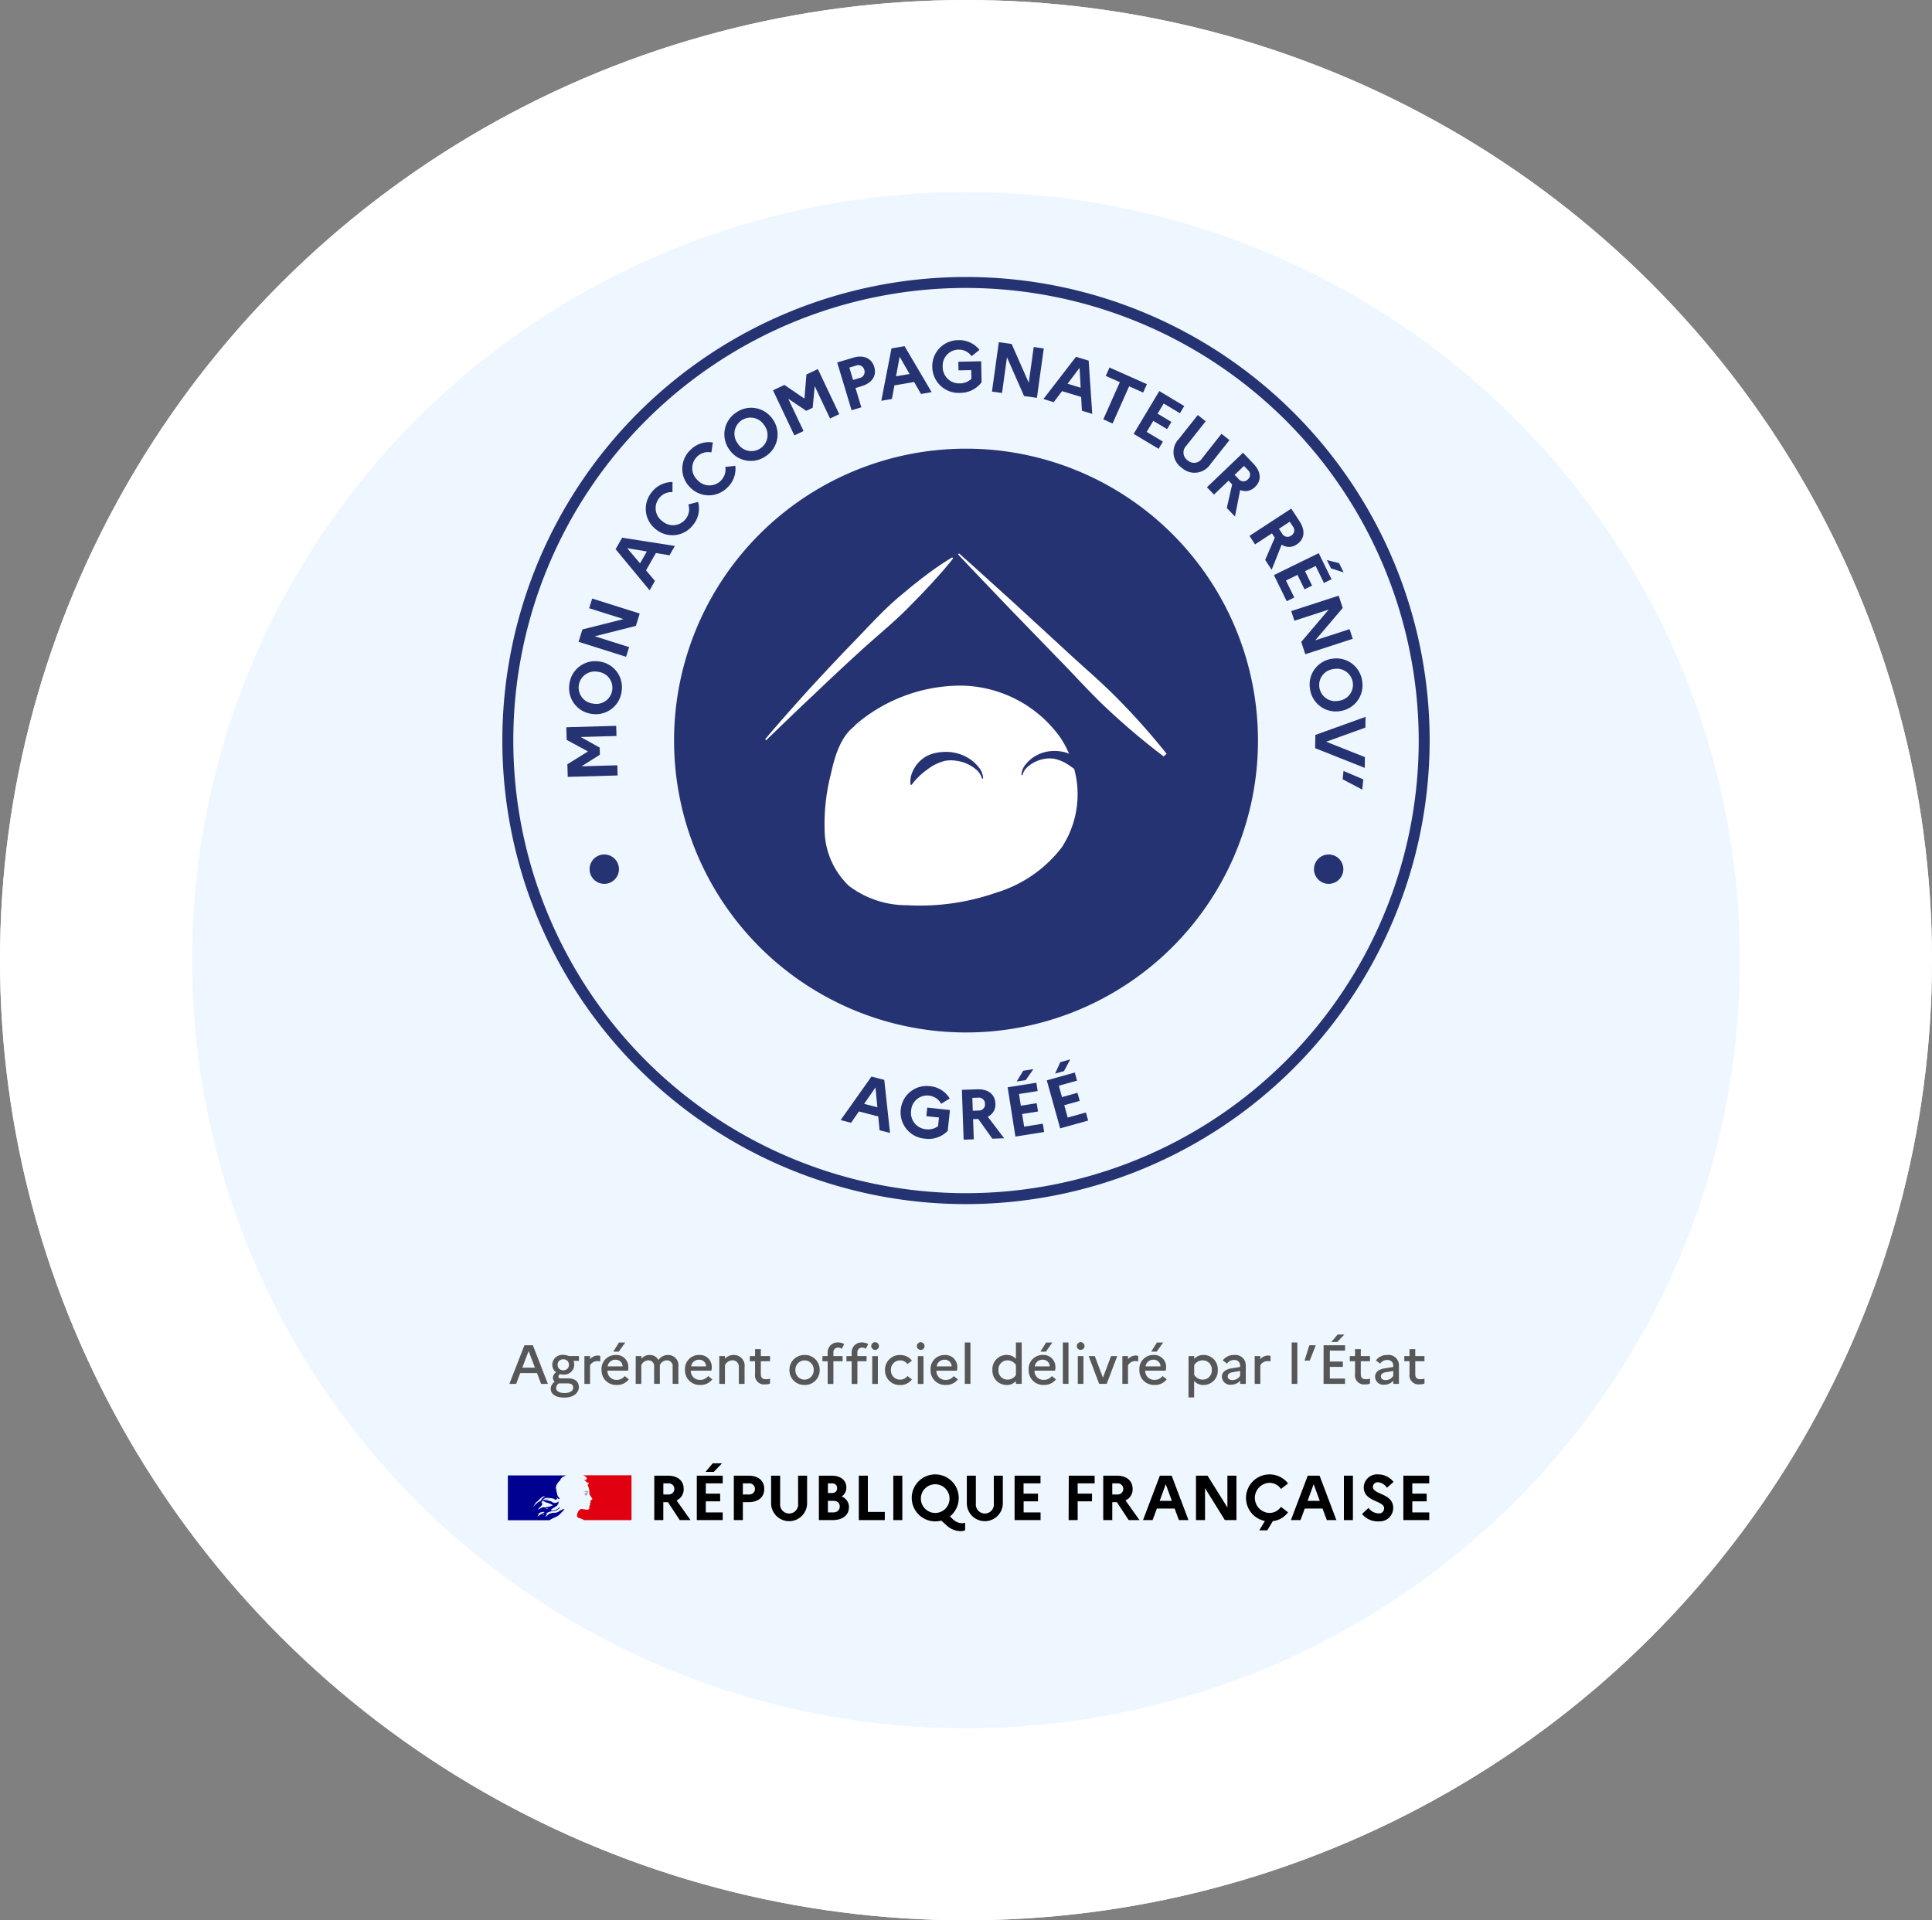 <svg xmlns="http://www.w3.org/2000/svg" xmlns:xlink="http://www.w3.org/1999/xlink" width="171" height="170" viewBox="0 0 171 170"><rect x="0" y="0" width="171" height="170" fill="#808080" stroke="none"/><defs><clipPath id="clip-path"><rect id="Rectangle_9183" data-name="Rectangle 9183" width="82.075" height="111.027" fill="none"></rect></clipPath></defs><g id="Groupe_5839" data-name="Groupe 5839" transform="translate(-874.5 -1366.743)"><g id="Ellipse_23" data-name="Ellipse 23" transform="translate(874.5 1366.743)" fill="#eef7ff" stroke="#fff" stroke-width="17"><ellipse cx="85.5" cy="85" rx="85.5" ry="85" stroke="none"></ellipse><ellipse cx="85.5" cy="85" rx="77" ry="76.5" fill="none"></ellipse></g><g id="Groupe_4683" data-name="Groupe 4683" transform="translate(918.963 1391.266)"><rect id="Rectangle_9180" data-name="Rectangle 9180" width="0.004" height="0.035" transform="matrix(0.832, -0.555, 0.555, 0.832, 4.038, 109.535)" fill="#293173"></rect><path id="Trac&#xE9;_36266" data-name="Trac&#xE9; 36266" d="M11.288,224.784l.01-.007Z" transform="translate(-5.81 -115.702)" fill="#293173"></path><g id="Groupe_4682" data-name="Groupe 4682"><g id="Groupe_4681" data-name="Groupe 4681" clip-path="url(#clip-path)"><path id="Trac&#xE9;_36267" data-name="Trac&#xE9; 36267" d="M27.715,218.677h1.2c.866,0,1.4.444,1.4,1.175a1.071,1.071,0,0,1-.629,1.017l1.236,1.742h-.955l-1.045-1.59h-.411v1.59h-.8Zm.8.68v.984h.45a.493.493,0,1,0,0-.984Z" transform="translate(-14.266 -112.562)"></path><path id="Trac&#xE9;_36268" data-name="Trac&#xE9; 36268" d="M35.466,217.515h2.293v.68H36.264v.911h1.27v.68h-1.27v.983h1.495v.68H35.466Zm.775-.337.635-.758H37.7l-.731.758Z" transform="translate(-18.256 -111.4)"></path><path id="Trac&#xE9;_36269" data-name="Trac&#xE9; 36269" d="M42.218,218.677h1.3c.865,0,1.394.444,1.394,1.175s-.528,1.169-1.394,1.169h-.5v1.59h-.8Zm.8.68v.984h.534a.494.494,0,1,0,0-.984Z" transform="translate(-21.731 -112.562)"></path><path id="Trac&#xE9;_36270" data-name="Trac&#xE9; 36270" d="M51.4,218.677h.8v2.395a1.594,1.594,0,1,1-3.187,0v-2.395h.8v2.462a.8.8,0,1,0,1.59,0Z" transform="translate(-25.226 -112.562)"></path><path id="Trac&#xE9;_36271" data-name="Trac&#xE9; 36271" d="M57.729,218.677h1.119c.821,0,1.315.4,1.315,1.068a.919.919,0,0,1-.416.775,1,1,0,0,1,.646.933c0,.719-.557,1.158-1.461,1.158h-1.2Zm.8.68v.86h.337c.3,0,.478-.152.478-.433,0-.264-.174-.428-.478-.428Zm0,1.546v1.028h.45c.37,0,.6-.2.6-.523s-.225-.506-.6-.506Z" transform="translate(-29.715 -112.562)"></path><path id="Trac&#xE9;_36272" data-name="Trac&#xE9; 36272" d="M65.016,218.677h.8v3.209h1.5v.725H65.016Z" transform="translate(-33.466 -112.562)"></path><rect id="Rectangle_9181" data-name="Rectangle 9181" width="0.798" height="3.934" transform="translate(34.602 106.115)"></rect><path id="Trac&#xE9;_36273" data-name="Trac&#xE9; 36273" d="M79.1,222.768a.811.811,0,0,0,.281-.045v.674a1.04,1.04,0,0,1-.416.073,1.856,1.856,0,0,1-1.231-.517l-.467-.416a2.077,2.077,0,0,1-.539.067,2.079,2.079,0,1,1,2.085-2.079,2.083,2.083,0,0,1-.775,1.641l.236.225a1.222,1.222,0,0,0,.826.376M78,220.525a1.269,1.269,0,1,0-1.264,1.332A1.265,1.265,0,0,0,78,220.525" transform="translate(-38.421 -112.443)"></path><path id="Trac&#xE9;_36274" data-name="Trac&#xE9; 36274" d="M87.1,218.677h.8v2.395a1.594,1.594,0,1,1-3.187,0v-2.395h.8v2.462a.8.8,0,1,0,1.59,0Z" transform="translate(-43.603 -112.562)"></path><path id="Trac&#xE9;_36275" data-name="Trac&#xE9; 36275" d="M93.431,218.677h2.293v.68h-1.5v.911H95.5v.68h-1.27v.983h1.5v.68H93.431Z" transform="translate(-48.093 -112.562)"></path><path id="Trac&#xE9;_36276" data-name="Trac&#xE9; 36276" d="M103.312,218.677H105.6v.68h-1.5v.911h1.27v.68h-1.27v1.663h-.8Z" transform="translate(-53.179 -112.562)"></path><path id="Trac&#xE9;_36277" data-name="Trac&#xE9; 36277" d="M109.6,218.677h1.2c.866,0,1.4.444,1.4,1.175a1.071,1.071,0,0,1-.629,1.017l1.236,1.742h-.955l-1.045-1.59H110.4v1.59h-.8Zm.8.68v.984h.45a.493.493,0,1,0,0-.984Z" transform="translate(-56.416 -112.562)"></path><path id="Trac&#xE9;_36278" data-name="Trac&#xE9; 36278" d="M118.344,218.677h1.045l1.489,3.934h-.848l-.377-1.023h-1.574l-.377,1.023h-.849Zm1.062,2.232-.539-1.478-.54,1.478Z" transform="translate(-60.149 -112.562)"></path><path id="Trac&#xE9;_36279" data-name="Trac&#xE9; 36279" d="M126.516,218.677h1.022l1.759,2.816v-2.816h.8v3.934h-1.022l-1.759-2.827v2.827h-.8Z" transform="translate(-65.123 -112.562)"></path><path id="Trac&#xE9;_36280" data-name="Trac&#xE9; 36280" d="M138.705,221.318l.629.483a1.953,1.953,0,0,1-1.349.781l-.489.815h-.708l.494-.826a2.083,2.083,0,1,1,2.052-3.327l-.629.489a1.231,1.231,0,0,0-1.029-.539,1.333,1.333,0,0,0,0,2.664,1.231,1.231,0,0,0,1.029-.54" transform="translate(-69.792 -112.443)"></path><path id="Trac&#xE9;_36281" data-name="Trac&#xE9; 36281" d="M145.323,218.677h1.045l1.489,3.934h-.848l-.377-1.023h-1.574l-.377,1.023h-.849Zm1.062,2.232-.539-1.478-.54,1.478Z" transform="translate(-74.037 -112.562)"></path><rect id="Rectangle_9182" data-name="Rectangle 9182" width="0.798" height="3.934" transform="translate(74.484 106.115)"></rect><path id="Trac&#xE9;_36282" data-name="Trac&#xE9; 36282" d="M157.374,221.413a1.135,1.135,0,0,0,.871.483.443.443,0,0,0,.506-.455c0-.7-1.8-.545-1.8-1.855a1.176,1.176,0,0,1,1.259-1.141,1.737,1.737,0,0,1,1.376.663l-.584.523a1.038,1.038,0,0,0-.787-.489.418.418,0,0,0-.455.411c0,.7,1.8.539,1.8,1.871a1.2,1.2,0,0,1-1.3,1.18,1.774,1.774,0,0,1-1.461-.657Z" transform="translate(-80.709 -112.443)"></path><path id="Trac&#xE9;_36283" data-name="Trac&#xE9; 36283" d="M164.336,218.677h2.293v.68h-1.5v.911h1.27v.68h-1.27v.983h1.5v.68h-2.293Z" transform="translate(-84.59 -112.562)"></path><path id="Trac&#xE9;_36284" data-name="Trac&#xE9; 36284" d="M18.519,106.656a1.3,1.3,0,1,1-1.3-1.3,1.3,1.3,0,0,1,1.3,1.3" transform="translate(-8.199 -54.234)" fill="#263373"></path><path id="Trac&#xE9;_36285" data-name="Trac&#xE9; 36285" d="M150.646,106.656a1.3,1.3,0,1,1-1.3-1.3,1.3,1.3,0,0,1,1.3,1.3" transform="translate(-76.21 -54.234)" fill="#263373"></path><path id="Trac&#xE9;_36286" data-name="Trac&#xE9; 36286" d="M83,57.158A25.841,25.841,0,1,1,57.158,31.317,25.84,25.84,0,0,1,83,57.158" transform="translate(-16.12 -16.12)" fill="#263373"></path><path id="Trac&#xE9;_36287" data-name="Trac&#xE9; 36287" d="M72.69,82.78a1.583,1.583,0,0,0-.529-.809,3.2,3.2,0,0,0-.833-.521,3.384,3.384,0,0,0-.931-.257,3.107,3.107,0,0,0-.941,0,4.126,4.126,0,0,0-1.613.779,5.981,5.981,0,0,0-1.386,1.357l-.1-.024a2.169,2.169,0,0,1,.171-1.114,2.817,2.817,0,0,1,.657-.964,2.7,2.7,0,0,1,1.018-.622,4.194,4.194,0,0,1,1.18-.195,3.817,3.817,0,0,1,2.188.605,3.582,3.582,0,0,1,.817.746,1.647,1.647,0,0,1,.4,1Zm7.756-1.145a3.586,3.586,0,0,0-1.42-.627,2.716,2.716,0,0,0-.816.023,2.95,2.95,0,0,0-.8.25,2.768,2.768,0,0,0-.707.476,1.373,1.373,0,0,0-.435.716l-.087-.005a1.423,1.423,0,0,1,.317-.881,3.077,3.077,0,0,1,.687-.671,3.309,3.309,0,0,1,1.878-.589,3.642,3.642,0,0,1,1.029.134,2.318,2.318,0,0,1,.3.117,8.757,8.757,0,0,0-.765-1.428,10.964,10.964,0,0,0-8.823-4.608,14.341,14.341,0,0,0-9.461,3.593l.234-.124a3.093,3.093,0,0,1,.527-.277l-.527.277c-1.34.868-1.9,2.679-2.254,4.3a18.042,18.042,0,0,0-.56,5.251,6.942,6.942,0,0,0,2.142,4.707,8.464,8.464,0,0,0,5.153,1.714,20.47,20.47,0,0,0,7.881-1.111,11.493,11.493,0,0,0,5.8-4,8.568,8.568,0,0,0,1.112-6.944,4.207,4.207,0,0,0-.406-.295" transform="translate(-30.233 -38.369)" fill="#fff"></path><path id="Trac&#xE9;_36288" data-name="Trac&#xE9; 36288" d="M60.665,55.522c.675-.684,1.349-1.37,2-2.084s1.3-1.433,1.9-2.206l-.083-.094a28.047,28.047,0,0,0-2.406,1.646c-.39.288-.763.594-1.145.892l-1.114.926c-1.478,1.246-2.766,2.695-4.111,4.078s-2.661,2.8-3.966,4.216c-1.289,1.436-2.574,2.874-3.816,4.348l.091.086c1.388-1.338,2.766-2.681,4.173-3.995Q54.27,61.341,56.4,59.4c1.416-1.3,2.919-2.5,4.264-3.877" transform="translate(-24.666 -26.322)" fill="#fff"></path><path id="Trac&#xE9;_36289" data-name="Trac&#xE9; 36289" d="M101.563,68.139a61.746,61.746,0,0,0-4.244-4.781c-1.484-1.522-3.118-2.891-4.673-4.342L87.952,54.7c-1.58-1.425-3.148-2.861-4.738-4.274l-.087.09c1.454,1.553,2.931,3.082,4.4,4.624l4.439,4.581c1.491,1.515,2.9,3.113,4.462,4.557a61.931,61.931,0,0,0,4.89,4.117l.266-.235-.019-.019Z" transform="translate(-42.789 -25.956)" fill="#fff"></path><path id="Trac&#xE9;_36290" data-name="Trac&#xE9; 36290" d="M41.037.968A40.069,40.069,0,1,0,81.107,41.037,40.115,40.115,0,0,0,41.037.968m0,81.107A41.038,41.038,0,1,1,82.075,41.037,41.084,41.084,0,0,1,41.037,82.075" fill="#263373"></path><path id="Trac&#xE9;_36291" data-name="Trac&#xE9; 36291" d="M14.931,221.46l-.112.03-.143.075.165-.045h.127l.075.022-.149.134h-.023l-.037.054-.067.007.112.046.023.03.015-.007.015.007v.03l-.089.022h.172l.03-.128-.015-.022.045-.045.046-.023-.023-.036.068-.121-.105-.038Z" transform="translate(-7.555 -113.99)" fill="#9d9d9c"></path><path id="Trac&#xE9;_36292" data-name="Trac&#xE9; 36292" d="M4.23,221.451l.03-.015H4.2l-.007-.016-.119.03-.158.068c-.083.03-.151.1-.24.127l-.008-.015.052-.053-.008-.015a1.4,1.4,0,0,1,.218-.2v-.022l.075-.082.075-.068-.023-.022-.089-.008.048-.026L4,221.128l.037-.037.09-.03-.165-.016a.4.4,0,0,1,.188-.225l.022.007-.061.075.181.046-.031.007.12.038H4.313a1.962,1.962,0,0,1,.675.27,2.086,2.086,0,0,1-.517.157l-.06-.007-.008.023-.075.015Zm-.153.522h0l-.085.056-.1.049v0l-.013,0-.075.057-.01.01h0l-.011.01h0l-.016.017-.01.01-.016-.005h0l-.014.007-.012.007H3.7l-.027.023-.044.046h0v0l0,0,0,0h0l-.006.008h0l-.007,0,0,0,0,0-.007-.012h0l0,0,.024-.028h0l.007-.009.012-.017,0-.005.024-.032h0l0,0,.01-.016.008-.015h0v0l.008-.017V222.1l0-.009h0l0-.011v-.006l.03-.041,0,0-.028.025-.014-.011.017-.016h0l.039-.039.023-.017,0,0,.016-.019h0c.072-.068.194-.065.288-.11H4.2l.068.016c-.068.036-.13.078-.191.116m.134.061-.019.023.01.011-.057.04-.012,0-.028.026-.037-.009.055-.052.031-.03.016-.016Zm-.348-1.123-.023.03-.03.03-.015-.007.06-.067Zm-.623.5-.007-.016a2.35,2.35,0,0,0,.24-.382,1.081,1.081,0,0,0,.255-.211,1.456,1.456,0,0,1,.42-.329l.195.007-.09.046-.022-.008.008-.022c-.076.082-.181.12-.241.217-.045.075-.075.172-.172.195l-.007-.014a2.51,2.51,0,0,0-.578.518m1.148.165-.037-.008.09-.052.052-.016.052.03Zm1.153.537.128-.134h0a2.533,2.533,0,0,1,.25-.255L6,221.654l.015-.031-.1.061-.007-.016.08-.06H5.985l-.007-.015a.3.3,0,0,0-.24.113L5.7,221.7c-.113.038-.2.135-.308.181v-.016l-.134.053a.8.8,0,0,1-.188.007,2.262,2.262,0,0,0-.272.049l-.008,0-.139.056-.005,0-.01.014-.051.044-.125.1-.012,0-.12.115-.024,0h0l0-.008.02-.031.022-.035.032-.046v-.009l-.011,0,.127-.094h0l-.009-.007.012-.02,0-.007-.005-.006-.035.025-.059.049-.012,0-.008,0h0v0l0-.007,0-.007,0,0,.005-.009,0-.007.009-.016,0-.008.008-.014-.006-.013.051-.044h0l.086-.049.013-.01-.119.059-.012.006-.019-.006,0-.006.046-.037.015.007c.24-.187.57-.143.847-.241l.068-.044.113-.075a.329.329,0,0,0,.127-.172l-.007-.016a1.166,1.166,0,0,1-.331.247,1.4,1.4,0,0,1-.494.09l.038-.015.029-.046h.023l.015-.015.03-.008H4.83l.022-.044h.031l.015-.031c.113-.067.218-.12.323-.18l-.06.007.015-.022c.083-.023.149-.067.232-.1H5.325l.046-.022v-.022l.015-.008-.015-.007.045-.022-.023-.008.1-.045-.03-.016.015-.007H5.46l-.007-.03.066-.18-.014-.008a.607.607,0,0,1-.308.143H5.161l-.127-.007-.076-.06a.852.852,0,0,0-.187-.09,1.67,1.67,0,0,0-.577-.083,1.268,1.268,0,0,1,.262-.075,1.133,1.133,0,0,1,.383-.075H4.763a1.227,1.227,0,0,0-.322.045c-.075.016-.143.046-.218.061l-.12.053v-.023a.433.433,0,0,1,.285-.187,1.42,1.42,0,0,1,.4.015,1.763,1.763,0,0,1,.284.053l.076.067.135.03v-.045l.1-.008-.083-.157.008-.015a.858.858,0,0,0,.18.15l.112-.007a1.163,1.163,0,0,0-.173-.226v-.03l-.022-.014v-.031l-.037-.067-.022-.135-.03-.128c-.022-.127-.052-.24-.068-.36a.706.706,0,0,1,.15-.383.656.656,0,0,1,.211-.24.674.674,0,0,1,.142-.24.629.629,0,0,1,.231-.149,1.91,1.91,0,0,1,.2-.077H1v3.968H4.674a3.379,3.379,0,0,1,.484-.249,1.926,1.926,0,0,0,.383-.218" transform="translate(-0.513 -112.526)" fill="#000091"></path><path id="Trac&#xE9;_36293" data-name="Trac&#xE9; 36293" d="M18.442,218.608H14.173l.04.018.109.058.143.12.023.1-.06.113-.158.015-.089-.015a.606.606,0,0,1,.291.2l.068.023.008.022-.023.045h.023l.083-.067.03.113-.09.075v.052l.037.09.053.165a1.059,1.059,0,0,1,.052.338l-.007.172.082.158.082.119c.046.076.129.15.091.241l-.157.075.015.135c.038.067-.045.113-.1.135l.052.03.022.1c-.03.045-.119.067-.075.134l-.007.166a.183.183,0,0,1-.134.112l-.143.007-.046-.015a3.223,3.223,0,0,0-.382-.052l-.106.03-.09.08h0l-.016.018-.01.011-.007.008-.059.086,0,.006-.005.011-.057.137a.452.452,0,0,0,.008.356c.01.009.247.082.412.156a1.437,1.437,0,0,1,.177.089h4.192Z" transform="translate(-7.012 -112.526)" fill="#e1000f"></path></g></g><g id="Groupe_4684" data-name="Groupe 4684" transform="translate(0.622 5.546)"><path id="Trac&#xE9;_36324" data-name="Trac&#xE9; 36324" d="M0,4.416H.953l.423-1.148H3.142l.423,1.148h.953L2.845,0H1.672ZM1.653,2.5,2.258.845,2.864,2.5Z" transform="translate(30.429 64.817) rotate(14.584)" fill="#263373"></path><path id="Trac&#xE9;_36323" data-name="Trac&#xE9; 36323" d="M2.41,3.829a1.454,1.454,0,0,1-1.489-1.5A1.422,1.422,0,0,1,2.347.839,1.381,1.381,0,0,1,3.5,1.445L4.208.9A2.288,2.288,0,0,0,2.347,0,2.3,2.3,0,0,0,0,2.334,2.327,2.327,0,0,0,2.41,4.668a2.356,2.356,0,0,0,1.924-.9V1.911H2.315v.763H3.438v.77A1.475,1.475,0,0,1,2.41,3.829Z" transform="matrix(0.994, 0.106, -0.106, 0.994, 34.889, 65.84)" fill="#263373"></path><path id="Trac&#xE9;_36322" data-name="Trac&#xE9; 36322" d="M0,4.416H.9V2.631h.461l1.18,1.785H3.589L2.208,2.46a1.185,1.185,0,0,0,.713-1.142C2.921.5,2.321,0,1.35,0H0ZM1.4.744a.541.541,0,0,1,.6.561.542.542,0,0,1-.6.58H.9V.744Z" transform="translate(40.051 66.411) rotate(-1.996)" fill="#263373"></path><path id="Trac&#xE9;_36321" data-name="Trac&#xE9; 36321" d="M1.684.852,2.5,0H1.583L.871.852ZM0,5.646H2.574V4.9H.9V3.766H2.321V3.022H.9V1.975H2.574V1.23H0Z" transform="matrix(0.988, -0.156, 0.156, 0.988, 43.908, 64.97)" fill="#263373"></path><path id="Trac&#xE9;_36320" data-name="Trac&#xE9; 36320" d="M1.684.852,2.5,0H1.583L.871.852ZM0,5.646H2.574V4.9H.9V3.766H2.321V3.022H.9V1.975H2.574V1.23H0Z" transform="matrix(0.963, -0.268, 0.268, 0.963, 47.236, 64.386)" fill="#263373"></path><path id="Trac&#xE9;_36319" data-name="Trac&#xE9; 36319" d="M0,4.416H.9V1.249L1.88,2.9h.631l.984-1.653V4.416h.9V0H3.274L2.2,1.855,1.117,0H0Z" transform="translate(5.165 38.706) rotate(-91.631)" fill="#263373"></path><path id="Trac&#xE9;_36318" data-name="Trac&#xE9; 36318" d="M2.347,0A2.3,2.3,0,0,0,0,2.334,2.3,2.3,0,0,0,2.347,4.668a2.3,2.3,0,0,0,2.34-2.334A2.3,2.3,0,0,0,2.347,0Zm0,3.829a1.422,1.422,0,0,1-1.426-1.5,1.424,1.424,0,1,1,2.845,0A1.42,1.42,0,0,1,2.347,3.829Z" transform="translate(4.984 32.804) rotate(-81.945)" fill="#263373"></path><path id="Trac&#xE9;_36317" data-name="Trac&#xE9; 36317" d="M0,4.416H.9V1.224L2.87,4.416H4.018V0h-.9V3.192L1.148,0H0Z" transform="matrix(0.301, -0.953, 0.953, 0.301, 6.12, 26.748)" fill="#263373"></path><path id="Trac&#xE9;_36316" data-name="Trac&#xE9; 36316" transform="matrix(0.405, -0.914, 0.914, 0.405, 11.793, 23.763)" fill="#263373"></path><path id="Trac&#xE9;_36315" data-name="Trac&#xE9; 36315" d="M0,4.416H.953l.423-1.148H3.142l.423,1.148h.953L2.845,0H1.672ZM1.653,2.5,2.258.845,2.864,2.5Z" transform="translate(8.574 20.005) rotate(-60.359)" fill="#263373"></path><path id="Trac&#xE9;_36314" data-name="Trac&#xE9; 36314" d="M2.347,3.829a1.422,1.422,0,0,1-1.426-1.5A1.422,1.422,0,0,1,2.347.839,1.381,1.381,0,0,1,3.5,1.445L4.208.9A2.288,2.288,0,0,0,2.347,0,2.3,2.3,0,0,0,0,2.334,2.3,2.3,0,0,0,2.347,4.668a2.258,2.258,0,0,0,1.861-.9L3.5,3.224A1.381,1.381,0,0,1,2.347,3.829Z" transform="translate(11.145 15.375) rotate(-52.137)" fill="#263373"></path><path id="Trac&#xE9;_36313" data-name="Trac&#xE9; 36313" d="M2.347,3.829a1.422,1.422,0,0,1-1.426-1.5A1.422,1.422,0,0,1,2.347.839,1.381,1.381,0,0,1,3.5,1.445L4.208.9A2.288,2.288,0,0,0,2.347,0,2.3,2.3,0,0,0,0,2.334,2.3,2.3,0,0,0,2.347,4.668a2.258,2.258,0,0,0,1.861-.9L3.5,3.224A1.381,1.381,0,0,1,2.347,3.829Z" transform="matrix(0.721, -0.693, 0.693, 0.721, 14.352, 11.368)" fill="#263373"></path><path id="Trac&#xE9;_36312" data-name="Trac&#xE9; 36312" d="M2.347,0A2.3,2.3,0,0,0,0,2.334,2.3,2.3,0,0,0,2.347,4.668a2.3,2.3,0,0,0,2.34-2.334A2.3,2.3,0,0,0,2.347,0Zm0,3.829a1.422,1.422,0,0,1-1.426-1.5,1.424,1.424,0,1,1,2.845,0A1.42,1.42,0,0,1,2.347,3.829Z" transform="translate(18.124 7.822) rotate(-35.117)" fill="#263373"></path><path id="Trac&#xE9;_36311" data-name="Trac&#xE9; 36311" d="M0,4.416H.9V1.249L1.88,2.9h.631l.984-1.653V4.416h.9V0H3.274L2.2,1.855,1.117,0H0Z" transform="translate(23.333 4.484) rotate(-25.333)" fill="#263373"></path><path id="Trac&#xE9;_36310" data-name="Trac&#xE9; 36310" d="M0,4.416H.9V2.631h.561c.971,0,1.564-.5,1.564-1.312S2.429,0,1.457,0H0ZM1.5.744a.546.546,0,0,1,.606.561.547.547,0,0,1-.606.58H.9V.744Z" transform="translate(29.015 2.021) rotate(-16.745)" fill="#263373"></path><path id="Trac&#xE9;_36309" data-name="Trac&#xE9; 36309" d="M0,4.416H.953l.423-1.148H3.142l.423,1.148h.953L2.845,0H1.672ZM1.653,2.5,2.258.845,2.864,2.5Z" transform="matrix(0.986, -0.169, 0.169, 0.986, 32.172, 1.057)" fill="#263373"></path><path id="Trac&#xE9;_36308" data-name="Trac&#xE9; 36308" d="M2.41,3.829a1.454,1.454,0,0,1-1.489-1.5A1.422,1.422,0,0,1,2.347.839,1.381,1.381,0,0,1,3.5,1.445L4.208.9A2.288,2.288,0,0,0,2.347,0,2.3,2.3,0,0,0,0,2.334,2.327,2.327,0,0,0,2.41,4.668a2.356,2.356,0,0,0,1.924-.9V1.911H2.315v.763H3.438v.77A1.475,1.475,0,0,1,2.41,3.829Z" transform="matrix(1, -0.022, 0.022, 1, 37.38, 0.096)" fill="#263373"></path><path id="Trac&#xE9;_36307" data-name="Trac&#xE9; 36307" d="M0,4.416H.9V1.224L2.87,4.416H4.018V0h-.9V3.192L1.148,0H0Z" transform="translate(43.319 0.224) rotate(7.898)" fill="#263373"></path><path id="Trac&#xE9;_36306" data-name="Trac&#xE9; 36306" d="M0,4.416H.953l.423-1.148H3.142l.423,1.148h.953L2.845,0H1.672ZM1.653,2.5,2.258.845,2.864,2.5Z" transform="translate(48.551 1.031) rotate(16.923)" fill="#263373"></path><path id="Trac&#xE9;_36305" data-name="Trac&#xE9; 36305" d="M0,.814H1.363v3.6h.9V.814H3.621V0H0Z" transform="matrix(0.914, 0.407, -0.407, 0.914, 53.116, 2.467)" fill="#263373"></path><path id="Trac&#xE9;_36304" data-name="Trac&#xE9; 36304" d="M0,4.416H2.574V3.671H.9V2.536H2.321V1.792H.9V.744H2.574V0H0Z" transform="matrix(0.858, 0.514, -0.514, 0.858, 57.523, 4.553)" fill="#263373"></path><path id="Trac&#xE9;_36303" data-name="Trac&#xE9; 36303" d="M2.681,2.763a.843.843,0,0,1-.889.94.842.842,0,0,1-.9-.94V0H0V2.687A1.68,1.68,0,0,0,1.785,4.542,1.682,1.682,0,0,0,3.577,2.687V0h-.9Z" transform="translate(60.93 6.672) rotate(38.376)" fill="#263373"></path><path id="Trac&#xE9;_36302" data-name="Trac&#xE9; 36302" d="M0,4.416H.9V2.631h.461l1.18,1.785H3.589L2.208,2.46a1.185,1.185,0,0,0,.713-1.142C2.921.5,2.321,0,1.35,0H0ZM1.4.744a.541.541,0,0,1,.6.561.542.542,0,0,1-.6.58H.9V.744Z" transform="translate(64.932 10.014) rotate(46.259)" fill="#263373"></path><path id="Trac&#xE9;_36301" data-name="Trac&#xE9; 36301" transform="translate(64.103 15.612) rotate(51.538)" fill="#263373"></path><path id="Trac&#xE9;_36300" data-name="Trac&#xE9; 36300" d="M0,4.416H.9V2.631h.461l1.18,1.785H3.589L2.208,2.46a1.185,1.185,0,0,0,.713-1.142C2.921.5,2.321,0,1.35,0H0ZM1.4.744a.541.541,0,0,1,.6.561.542.542,0,0,1-.6.58H.9V.744Z" transform="matrix(0.547, 0.837, -0.837, 0.547, 69.202, 14.956)" fill="#263373"></path><path id="Trac&#xE9;_36299" data-name="Trac&#xE9; 36299" d="M1.684.852,2.5,0H1.583L.871.852ZM0,5.646H2.574V4.9H.9V3.766H2.321V3.022H.9V1.975H2.574V1.23H0Z" transform="translate(72.739 18.359) rotate(63.902)" fill="#263373"></path><path id="Trac&#xE9;_36298" data-name="Trac&#xE9; 36298" d="M0,4.416H.9V1.224L2.87,4.416H4.018V0h-.9V3.192L1.148,0H0Z" transform="matrix(0.309, 0.951, -0.951, 0.309, 73.402, 22.663)" fill="#263373"></path><path id="Trac&#xE9;_36297" data-name="Trac&#xE9; 36297" d="M2.347,0A2.3,2.3,0,0,0,0,2.334,2.3,2.3,0,0,0,2.347,4.668a2.3,2.3,0,0,0,2.34-2.334A2.3,2.3,0,0,0,2.347,0Zm0,3.829a1.422,1.422,0,0,1-1.426-1.5,1.424,1.424,0,1,1,2.845,0A1.42,1.42,0,0,1,2.347,3.829Z" transform="translate(75.133 27.904) rotate(81.515)" fill="#263373"></path><path id="Trac&#xE9;_36296" data-name="Trac&#xE9; 36296" d="M0,0,1.672,4.416H2.845L4.517,0H3.564L2.258,3.451.953,0Z" transform="matrix(-0.016, 1, -1, -0.016, 75.779, 33.392)" fill="#263373"></path><path id="Trac&#xE9;_36295" data-name="Trac&#xE9; 36295" d="M.744,1.817,1.476,0H.568L0,1.817Z" transform="matrix(-0.101, 0.995, -0.995, -0.101, 75.636, 38.364)" fill="#263373"></path><path id="Trac&#xE9;_36294" data-name="Trac&#xE9; 36294" d="M.221-4.634h.6l.361-.957H2.667l.361.957h.6L2.3-8.052H1.554ZM1.364-6.07l.561-1.474L2.481-6.07ZM3.882-4.2c0,.5.469.781,1.225.781s1.264-.4,1.264-.932c0-.444-.317-.771-.952-.771H4.751c-.132,0-.186-.059-.186-.161a.283.283,0,0,1,.122-.21,1.424,1.424,0,0,0,.3.034.89.89,0,0,0,.976-.874.865.865,0,0,0-.068-.337h.483v-.43H5.469a1.138,1.138,0,0,0-.483-.1.882.882,0,0,0-.967.864.844.844,0,0,0,.337.683.568.568,0,0,0-.283.483.466.466,0,0,0,.161.351A.746.746,0,0,0,3.882-4.2ZM4.991-5.84a.468.468,0,0,1-.5-.488.463.463,0,0,1,.5-.478.463.463,0,0,1,.5.478A.468.468,0,0,1,4.991-5.84Zm-.63,1.577a.519.519,0,0,1,.229-.415h.781c.376,0,.5.166.5.376,0,.288-.283.478-.771.478C4.634-3.824,4.361-3.99,4.361-4.263Zm2.5-.371h.5v-1.64a.725.725,0,0,1,.644-.376,1.007,1.007,0,0,1,.259.034v-.493a.733.733,0,0,0-.215-.034.889.889,0,0,0-.688.327v-.278h-.5ZM9.9-7.485l.576-.81H9.921l-.508.81Zm.893,2.451-.366-.293a.852.852,0,0,1-.7.337A.786.786,0,0,1,8.9-5.806h1.816a1.25,1.25,0,0,0,.034-.3A1.053,1.053,0,0,0,9.628-7.192a1.233,1.233,0,0,0-1.25,1.328A1.288,1.288,0,0,0,9.731-4.537,1.292,1.292,0,0,0,10.795-5.035ZM9.618-6.773a.6.6,0,0,1,.625.591H8.92A.674.674,0,0,1,9.618-6.773ZM11.4-4.634h.5v-1.66a.709.709,0,0,1,.615-.425.5.5,0,0,1,.517.576v1.508h.508V-6.162a1.234,1.234,0,0,0,0-.137.7.7,0,0,1,.615-.42.507.507,0,0,1,.517.576v1.508h.508V-6.162a.906.906,0,0,0-.908-1.03,1.017,1.017,0,0,0-.859.444.84.84,0,0,0-.776-.444.952.952,0,0,0-.732.327v-.229h-.5Zm6.78-.4-.366-.293a.852.852,0,0,1-.7.337.786.786,0,0,1-.835-.815H18.1a1.249,1.249,0,0,0,.034-.3,1.053,1.053,0,0,0-1.118-1.089,1.233,1.233,0,0,0-1.25,1.328,1.288,1.288,0,0,0,1.352,1.328A1.292,1.292,0,0,0,18.185-5.035ZM17.009-6.773a.6.6,0,0,1,.625.591H16.311A.674.674,0,0,1,17.009-6.773ZM18.8-4.634h.5v-1.66a.757.757,0,0,1,.664-.425.551.551,0,0,1,.566.625v1.46h.508V-6.114a.95.95,0,0,0-.957-1.079,1.026,1.026,0,0,0-.781.337v-.239h-.5Zm3.168-.854a.792.792,0,0,0,.879.9,1.123,1.123,0,0,0,.444-.073V-5.1a1,1,0,0,1-.366.054c-.273,0-.449-.107-.449-.439V-6.641h.815v-.454h-.815V-7.71h-.508v.615H21.5v.454h.464Zm4.384-1.7A1.3,1.3,0,0,0,25.01-5.865a1.3,1.3,0,0,0,1.338,1.328,1.3,1.3,0,0,0,1.338-1.328A1.3,1.3,0,0,0,26.347-7.192Zm0,2.182a.82.82,0,0,1-.815-.854.82.82,0,0,1,.815-.854.815.815,0,0,1,.805.854A.821.821,0,0,1,26.352-5.01Zm1.577-2.084v.454h.464v2.006H28.9V-6.641h.815v-.454H28.9v-.3a.4.4,0,0,1,.415-.449.525.525,0,0,1,.327.107l.215-.425a1.135,1.135,0,0,0-.552-.137.867.867,0,0,0-.913.918v.283Zm2.123,0v.454h.464v2.006h.508V-6.641h.815v-.454h-.815v-.3a.4.4,0,0,1,.415-.449.525.525,0,0,1,.327.107l.215-.425a1.135,1.135,0,0,0-.552-.137.867.867,0,0,0-.913.918v.283Zm2.538-.547a.346.346,0,0,0,.342-.342.346.346,0,0,0-.342-.342.346.346,0,0,0-.342.342A.346.346,0,0,0,32.591-7.641Zm-.254,3.007h.5v-2.46h-.5Zm2.475-.376a.812.812,0,0,1-.82-.854.814.814,0,0,1,.815-.854.78.78,0,0,1,.644.327l.4-.3a1.265,1.265,0,0,0-1.04-.5,1.294,1.294,0,0,0-1.342,1.328,1.294,1.294,0,0,0,1.342,1.328,1.258,1.258,0,0,0,1.04-.5l-.4-.3A.778.778,0,0,1,34.812-5.01Zm1.816-2.631a.346.346,0,0,0,.342-.342.346.346,0,0,0-.342-.342.346.346,0,0,0-.342.342A.346.346,0,0,0,36.628-7.641Zm-.254,3.007h.5v-2.46h-.5Zm3.544-.4-.366-.293a.852.852,0,0,1-.7.337.786.786,0,0,1-.835-.815h1.816a1.249,1.249,0,0,0,.034-.3,1.053,1.053,0,0,0-1.118-1.089A1.233,1.233,0,0,0,37.5-5.865a1.288,1.288,0,0,0,1.352,1.328A1.292,1.292,0,0,0,39.918-5.035ZM38.742-6.773a.6.6,0,0,1,.625.591H38.044A.674.674,0,0,1,38.742-6.773Zm1.787,2.138h.5V-8.3h-.5Zm2.446-1.23a1.254,1.254,0,0,0,1.259,1.328,1.066,1.066,0,0,0,.82-.347v.249h.513V-8.3h-.513v1.45a1.066,1.066,0,0,0-.82-.347A1.254,1.254,0,0,0,42.974-5.865Zm.532,0a.8.8,0,0,1,.791-.854.888.888,0,0,1,.757.41v.888a.88.88,0,0,1-.757.41A.8.8,0,0,1,43.506-5.865Zm4.2-1.621.576-.81h-.556l-.508.81ZM48.6-5.035l-.366-.293a.852.852,0,0,1-.7.337.786.786,0,0,1-.835-.815h1.816a1.25,1.25,0,0,0,.034-.3,1.053,1.053,0,0,0-1.118-1.089,1.233,1.233,0,0,0-1.25,1.328,1.288,1.288,0,0,0,1.352,1.328A1.292,1.292,0,0,0,48.6-5.035ZM47.421-6.773a.6.6,0,0,1,.625.591H46.723A.674.674,0,0,1,47.421-6.773Zm1.787,2.138h.5V-8.3h-.5Zm1.577-3.007a.346.346,0,0,0,.342-.342.346.346,0,0,0-.342-.342.346.346,0,0,0-.342.342A.346.346,0,0,0,50.785-7.641Zm-.254,3.007h.5v-2.46h-.5Zm.962-2.46.928,2.46h.669l.932-2.46h-.547l-.718,1.914-.722-1.914Zm2.983,2.46h.5v-1.64a.725.725,0,0,1,.644-.376,1.007,1.007,0,0,1,.259.034v-.493a.733.733,0,0,0-.215-.034.889.889,0,0,0-.688.327v-.278h-.5Zm3.036-2.851.576-.81h-.556l-.508.81ZM58.4-5.035l-.366-.293a.852.852,0,0,1-.7.337.786.786,0,0,1-.835-.815h1.816a1.249,1.249,0,0,0,.034-.3,1.053,1.053,0,0,0-1.118-1.089,1.233,1.233,0,0,0-1.25,1.328,1.288,1.288,0,0,0,1.352,1.328A1.292,1.292,0,0,0,58.4-5.035ZM57.228-6.773a.6.6,0,0,1,.625.591H56.53A.674.674,0,0,1,57.228-6.773Zm3.1,3.339h.5V-4.888a1.074,1.074,0,0,0,.83.351A1.253,1.253,0,0,0,62.92-5.865a1.253,1.253,0,0,0-1.255-1.328,1.074,1.074,0,0,0-.83.351v-.254h-.5ZM61.6-6.719a.8.8,0,0,1,.791.854.8.8,0,0,1-.791.854.891.891,0,0,1-.766-.42V-6.3A.89.89,0,0,1,61.6-6.719Zm2.514,2.158a1.043,1.043,0,0,0,.786-.351v.278h.5V-6.26a.916.916,0,0,0-1.03-.932,1.226,1.226,0,0,0-1.01.478l.376.288a.733.733,0,0,1,.62-.322.487.487,0,0,1,.542.488v.127l-.8.132c-.522.088-.81.356-.81.727A.727.727,0,0,0,64.116-4.561ZM63.8-5.293c0-.185.127-.317.434-.371l.664-.112v.425a.79.79,0,0,1-.693.381C63.955-4.971,63.8-5.1,63.8-5.293Zm2.387.659h.5v-1.64a.725.725,0,0,1,.644-.376,1.007,1.007,0,0,1,.259.034v-.493a.733.733,0,0,0-.215-.034.889.889,0,0,0-.688.327v-.278h-.5Zm3.276,0h.5V-8.3h-.5Zm1.6-2.065.532-1.352h-.571L70.6-6.7Zm2.431-1.645L74.123-9h-.6l-.552.659Zm-1.211,3.71h1.9v-.474H72.84v-1.03h1.152v-.474H72.84v-.967h1.347v-.474h-1.9Zm2.787-.854a.792.792,0,0,0,.879.9,1.123,1.123,0,0,0,.444-.073V-5.1a1,1,0,0,1-.366.054c-.273,0-.449-.107-.449-.439V-6.641h.815v-.454h-.815V-7.71H75.07v.615h-.464v.454h.464Zm2.6.927a1.043,1.043,0,0,0,.786-.351v.278h.5V-6.26a.916.916,0,0,0-1.03-.932,1.226,1.226,0,0,0-1.01.478l.376.288a.733.733,0,0,1,.62-.322.487.487,0,0,1,.542.488v.127l-.8.132c-.522.088-.81.356-.81.727A.727.727,0,0,0,77.672-4.561Zm-.312-.732c0-.185.127-.317.434-.371l.664-.112v.425a.79.79,0,0,1-.693.381C77.511-4.971,77.36-5.1,77.36-5.293Zm2.534-.2a.792.792,0,0,0,.879.9,1.123,1.123,0,0,0,.444-.073V-5.1a1,1,0,0,1-.366.054c-.273,0-.449-.107-.449-.439V-6.641h.815v-.454H80.4V-7.71h-.508v.615H79.43v.454h.464Z" transform="translate(-0.221 97.077)" fill="#575757"></path></g></g></g></svg>